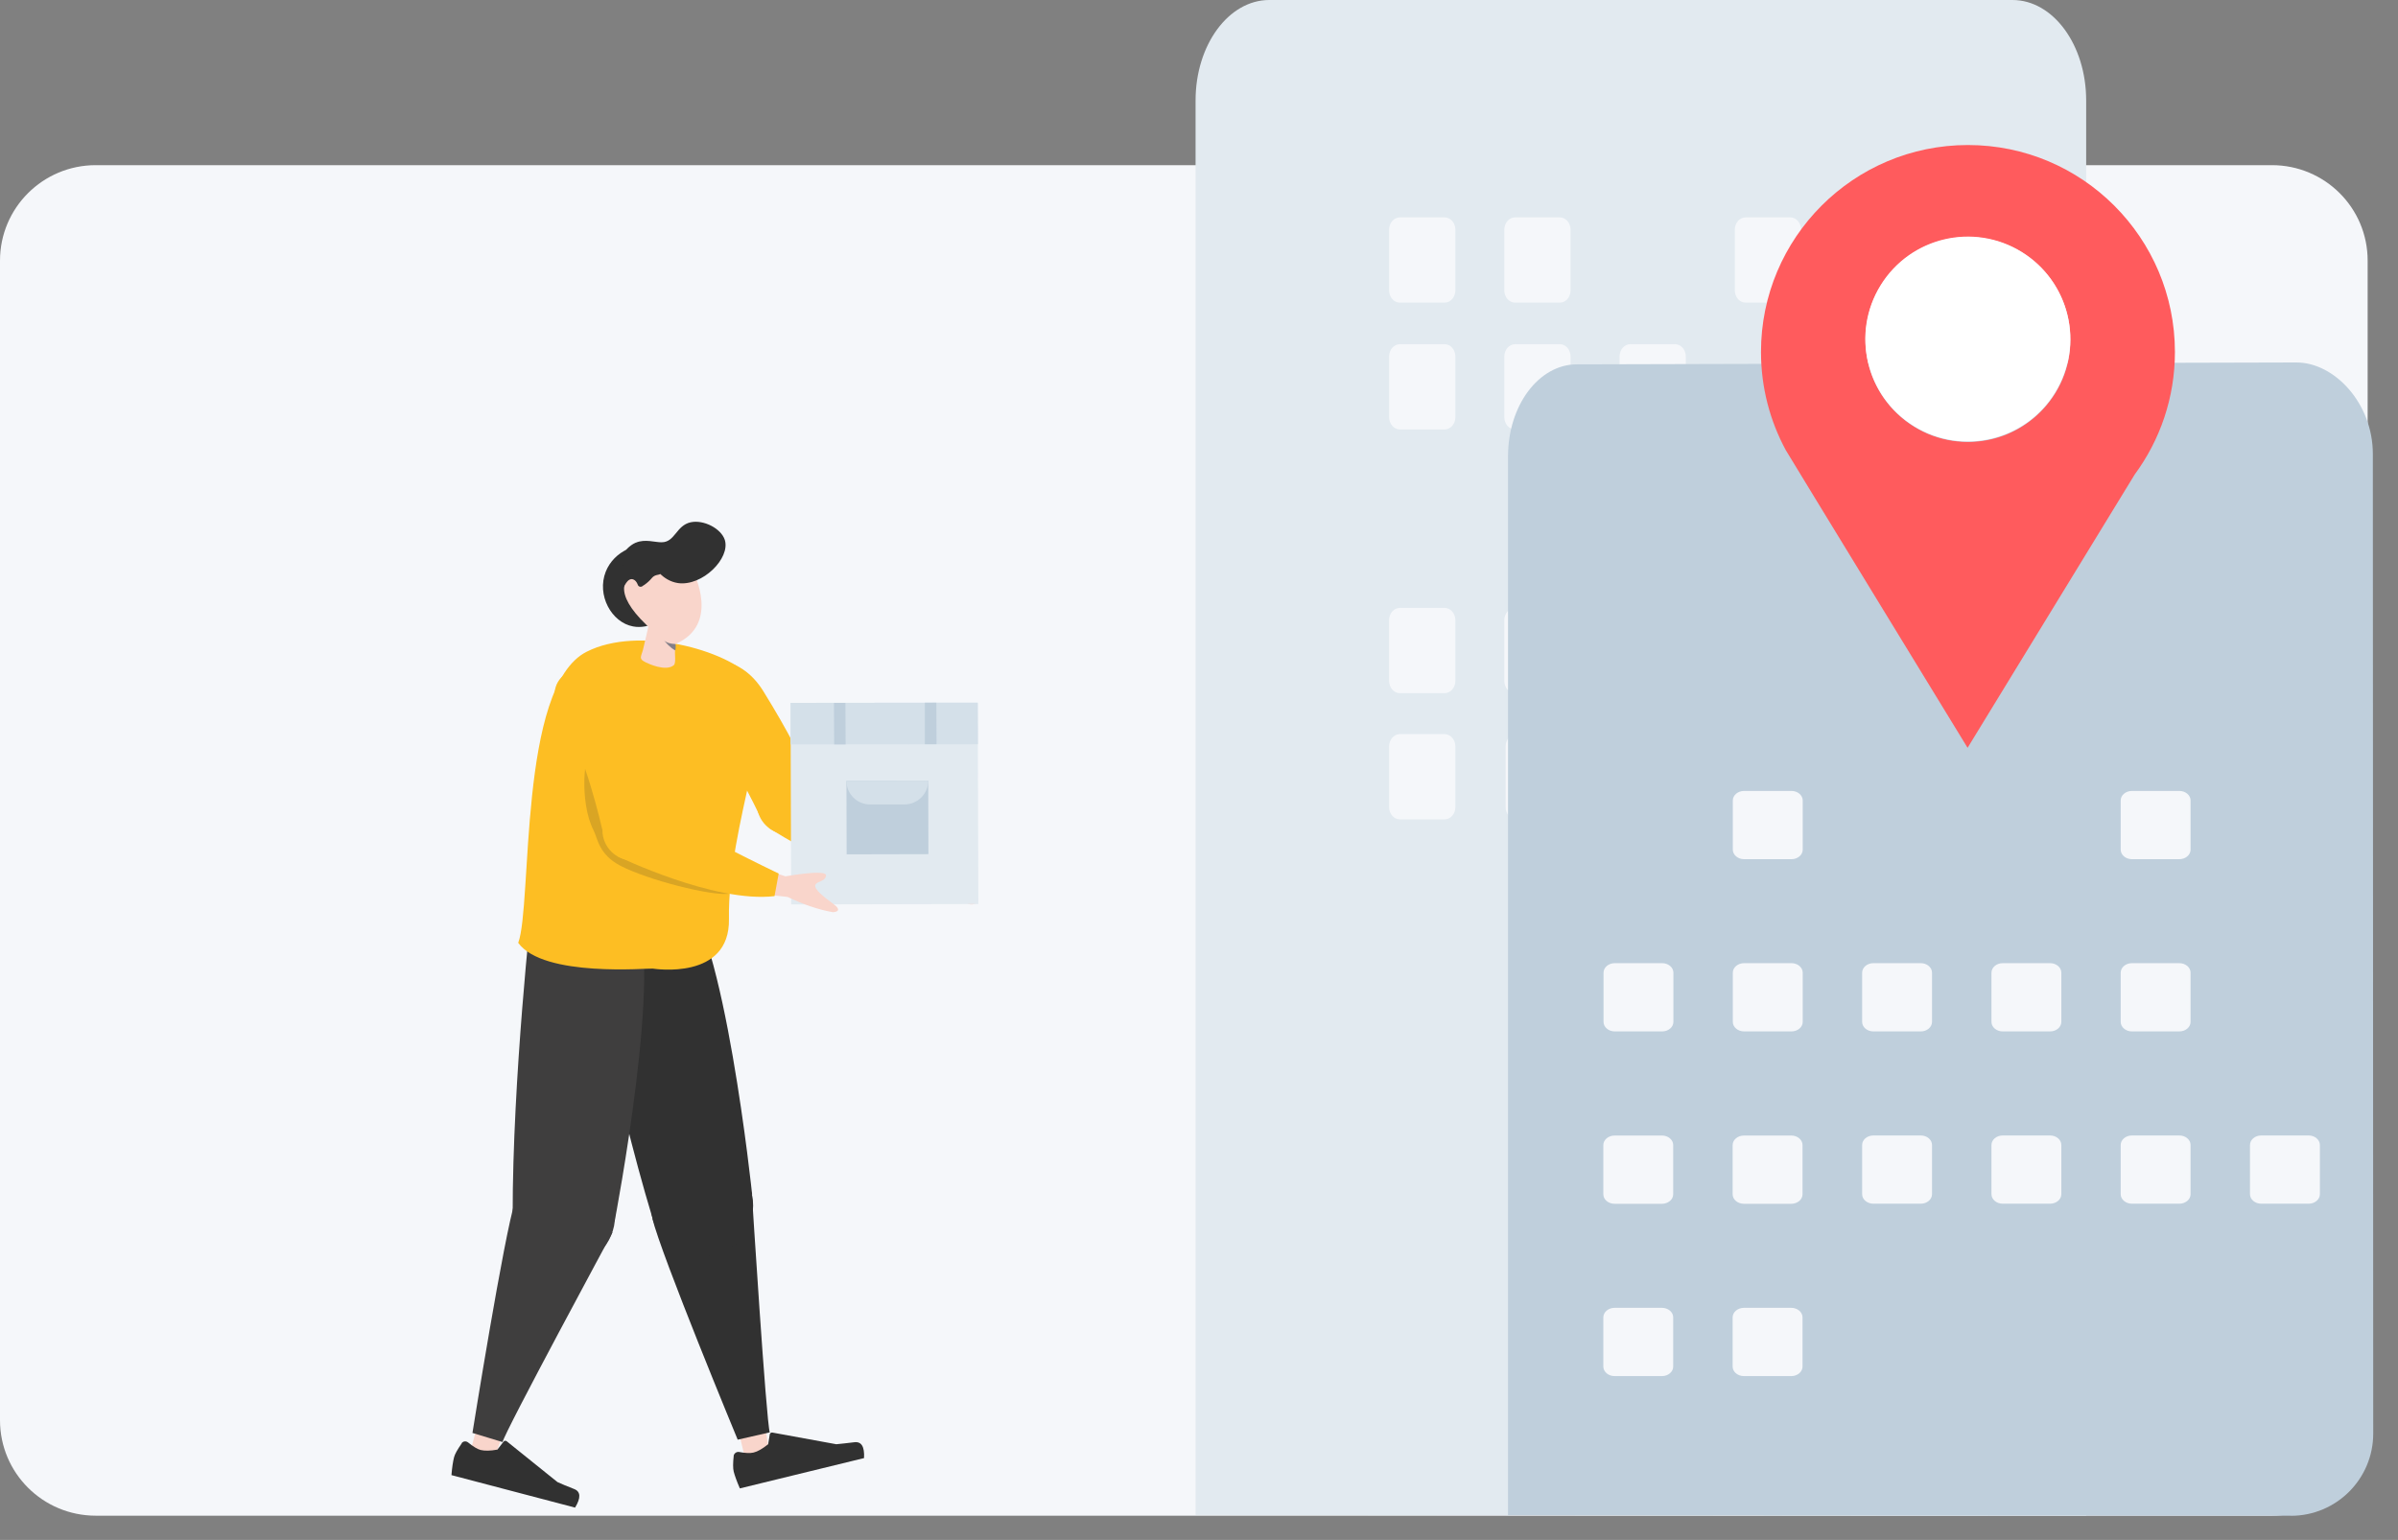 <svg xmlns="http://www.w3.org/2000/svg" width="151" height="97" viewBox="0 0 151 97">
    <rect x="0" y="0" width="151" height="97" fill="#808080" stroke="none"/>
    <g fill="none" fill-rule="evenodd">
        <path fill="#F5F7FA" d="M0 16.418c0-3.322 2.699-6.015 6.03-6.015h137.03c3.33 0 6.029 2.686 6.029 6.015v73.037c0 3.323-2.7 6.016-6.03 6.016H6.03C2.7 95.47 0 92.784 0 89.455V16.418z"/>
        <g>
            <g>
                <path fill="#F9D5CB" d="M2.124 0.017L2.598 3.01 1.264 4.083 0.416 0.503z" transform="translate(28.236 32.694) translate(17.662 56.127)"/>
                <path fill="#313131" d="M.303 2.885c-.05.45-.05.786 0 .986.063.249.187.598.387 1.06.287-.075 2.894-.711 7.82-1.909.038-.723-.162-1.06-.623-.997-.45.05-.823.1-1.123.124l-4.028-.736c-.075-.012-.15.038-.163.113l-.1.623c-.361.287-.66.462-.922.524-.212.05-.512.038-.91-.037-.15-.025-.3.075-.338.224v.025z" transform="translate(28.236 32.694) translate(17.662 56.127)"/>
            </g>
            <g fill="#313131" transform="translate(28.236 32.694) translate(7.988 23.497)">
                <path d="M.374 1.49s2.008 10.863 4.49 19.045l6.274-1.484S9.379 2.201 6.648.005L.374 1.49zM11.126 19.063s.898 14.307 1.122 14.968l-2.02.461s-4.84-11.687-5.376-13.944l6.274-1.485z"/>
                <circle cx="7.982" cy="19.749" r="3.218"/>
            </g>
            <g>
                <path fill="#F9D5CB" d="M3.809 0.453L2.787 3.309 1.115 3.621 2.063 0.066z" transform="translate(28.236 32.694) translate(0 56.127)"/>
                <path fill="#313131" d="M.828 2.112c-.261.374-.424.661-.473.86-.063.25-.125.624-.163 1.123.287.075 2.882.76 7.783 2.046.374-.612.362-1.01-.062-1.173-.424-.162-.773-.312-1.048-.436l-3.193-2.57c-.062-.05-.15-.037-.2.025l-.386.5c-.449.086-.81.086-1.06.024-.2-.05-.462-.212-.786-.474-.125-.1-.3-.087-.399.037 0 .025-.013.025-.013.038z" transform="translate(28.236 32.694) translate(0 56.127)"/>
            </g>
            <g fill="#3F3E3E" transform="translate(28.236 32.694) translate(1.448 24.001)">
                <path d="M3.808.287s-1.222 10.976-1.21 19.532l6.424.4s3.193-16.64 1.21-19.533l-6.424-.4z"/>
                <path d="M8.885 20.929S2.112 33.464 1.962 34.138l-1.896-.574S2.05 21.129 2.76 18.934l6.125 1.995z"/>
                <circle cx="5.829" cy="19.881" r="3.218"/>
            </g>
            <g transform="translate(28.236 32.694) translate(14.224 8.73)">
                <path fill="#F9D5CB" d="M18.734 14.996c-.536-.499-1.073-1.06-.96-1.297.112-.237.636-.112.748-.486.075-.25-.773-.35-2.545-.287L12 11.055l-.936 2.008 4.877 1.172c.973.624 1.87 1.06 2.707 1.31.237.012.623-.05.087-.549z"/>
                <path fill="#FDBE23" d="M8.993 8.673L5.35 9.895S3.13 5.193 1.746 4.257c0 0-2.769-2.644.075-4.004 0 0 2.245-.636 3.792 1.871 1.546 2.507 2.52 4.366 3.38 6.549z"/>
                <path fill="#FDBE23" d="M5.962 10.73s5.675 3.705 9.48 3.73l.436-1.385s-5.813-3.741-7.733-5.55L5.962 10.73z"/>
                <circle cx="7.109" cy="9.209" r="1.908" fill="#FDBE23"/>
            </g>
            <g fill-rule="nonzero">
                <path fill="#E2EAF0" d="M0.141 0.05L0.179 12.747 11.965 12.722 11.928 0.037z" transform="translate(28.236 32.694) translate(21.404 11.529)"/>
                <path fill="#BFCFDC" d="M3.659 4.964L3.671 9.591 8.822 9.579 8.81 4.952z" transform="translate(28.236 32.694) translate(21.404 11.529)"/>
                <path fill="#D4E0E9" d="M8.81 4.952l-5.151.012c0 .823.673 1.484 1.484 1.484h2.182c.824-.012 1.485-.673 1.485-1.496zM.141.05L.141 2.669 11.94 2.657 11.928.037z" transform="translate(28.236 32.694) translate(21.404 11.529)"/>
                <path fill="#BFCFDC" d="M8.598.037L8.598 2.657 9.334 2.657 9.321.037zM2.873.05L2.885 2.669 3.609 2.669 3.596.05z" transform="translate(28.236 32.694) translate(21.404 11.529)"/>
            </g>
            <path fill="#FDBE23" fill-rule="nonzero" d="M4.396 26.695c.898-2.407-.013-16.14 4.303-18.334 3.268-1.66 8.83-.125 10.477 1.696 1.72 1.896-1.61 9.155-1.51 15.142.063 3.879-4.702 3.13-4.801 3.118-.262-.038-6.873.574-8.47-1.622z" transform="translate(28.236 32.694)"/>
            <path fill="#10172A" fill-rule="nonzero" d="M16.058 21.806c-1.185-.823-3.181-2.183-4.528-3.03-.661-.412-2.183-3.106-2.594-3.755-.337-.524-.736 2.769.212 4.602.25.487.312 1.497 1.671 2.208 1.734.91 5.75 1.92 6.848 1.771.05-1.247-.088-1.559-.237-1.534-.487.062-.973.013-1.372-.262z" opacity=".15" transform="translate(28.236 32.694)"/>
            <g transform="translate(28.236 32.694) translate(6.437 9.034)">
                <path fill="#F9D5CB" d="M17.778 15.192c-.587-.437-1.198-.91-1.11-1.173.087-.25.61-.2.673-.586.037-.262-.81-.25-2.557.037l-4.178-1.36-.674 2.109 4.99.549c1.035.498 1.982.81 2.843.96.237 0 .611-.112.013-.536z"/>
                <path fill="#FDBE23" d="M7.076 10.103l-3.83.399S2.1 5.438.953 4.216c0 0-2.12-3.193.948-3.892 0 0 2.32-.137 3.293 2.657.973 2.794 1.509 4.802 1.883 7.122z"/>
                <path fill="#FDBE23" d="M4.22 12.21s6.086 2.957 9.878 2.508l.262-1.422s-6.236-2.981-8.382-4.528L4.22 12.211z"/>
                <circle cx="5.168" cy="10.564" r="1.908" fill="#FDBE23"/>
            </g>
            <g>
                <path fill="#313131" d="M5.014 5.23c.536-1.26.012-2.769-1.085-3.318-1.198-.598-2.732.1-3.255 1.397-.587 1.485.361 3.206 1.72 3.455.986.187 2.146-.411 2.62-1.534z" transform="translate(28.236 32.694) translate(9.235)"/>
                <g fill-rule="nonzero">
                    <path fill="#F9D5CB" d="M1.44 3.867l.124.124-.3 1.285c-.112.574-.386.71.15.96.15.075 1.248.587 1.747.175.162-.125.05-.723.087-.936.025-.087.025-.174.025-.274l-.013-.125C6.13 3.854 4.395.536 4.395.536c-.573-.885-7.184-.723-2.956 3.33z" transform="translate(28.236 32.694) translate(9.235) translate(1.791 2.798)"/>
                    <path fill="#0F2A47" d="M2.562 4.852c.1.125.362.449.698.623.025-.087.025-.174.025-.274l-.012-.125c-.35-.012-.586-.1-.711-.224z" opacity=".5" transform="translate(28.236 32.694) translate(9.235) translate(1.791 2.798)"/>
                </g>
                <path fill="#313131" d="M1.734 2.237c.162-.25.411-.562.823-.749h.012c.574-.25 1.235-.012 1.622-.025.848 0 .91-1.06 1.833-1.26C6.835.03 7.933.59 8.17 1.314c.361 1.16-1.41 2.932-2.944 2.72-.511-.075-.886-.35-1.123-.574-.087.075-.336.025-.523.25-.113.137-.262.286-.474.436-.05.025-.1.062-.15.1-.1.05-.225.012-.262-.1-.075-.2-.175-.287-.25-.324-.012 0-.062-.038-.137-.038-.212 0-.349.237-.411.337-.1.175-.312.536-.312.661-.05-.025-.112-.075-.162-.125-.15-.174-.05-.598-.05-.898.112-.112.25-.237.424-.324-.037-.025-.062-.05-.087-.075-.075-.125-.05-.312.05-.524l-.15-.037.125-.561z" transform="translate(28.236 32.694) translate(9.235)"/>
            </g>
        </g>
        <g fill-rule="nonzero">
            <g>
                <path fill="#E2EAF0" d="M56.08 95.424L0 95.476V6.326C0 2.833 2.076 0 4.641 0H51.44C54 0 56.08 2.83 56.08 6.325v89.099z" transform="translate(74.194) matrix(-1 0 0 1 57.17 0)"/>
                <g fill="#F5F7FA">
                    <path d="M3.49 0H.683C.304 0 0 .347 0 .777v3.818c0 .43.304.777.682.777h2.809c.378 0 .682-.347.682-.777V.777C4.173.347 3.865 0 3.49 0zM3.49 7.95H.683c-.378 0-.682.347-.682.777v3.819c0 .43.304.777.682.777h2.809c.378 0 .682-.347.682-.777V8.727c0-.43-.308-.776-.682-.776zM10.746 0H7.937c-.377 0-.682.347-.682.777v3.818c0 .43.305.777.682.777h2.81c.377 0 .681-.347.681-.777V.777c0-.43-.304-.777-.682-.777zM10.83 7.95H8.02c-.378 0-.682.347-.682.777v3.819c0 .43.304.777.682.777h2.809c.378 0 .682-.347.682-.777V8.727c0-.43-.304-.776-.682-.776zM18.002 0h-2.81c-.377 0-.681.347-.681.777v3.818c0 .43.304.777.682.777h2.809c.377 0 .682-.347.682-.777V.777c0-.43-.305-.777-.682-.777zM18.002 7.99h-2.81c-.377 0-.681.346-.681.776v3.818c0 .43.304.777.682.777h2.809c.377 0 .682-.347.682-.777V8.766c0-.43-.305-.777-.682-.777zM18.002 15.978h-2.81c-.377 0-.681.347-.681.777v3.819c0 .43.304.776.682.776h2.809c.377 0 .682-.346.682-.776v-3.819c0-.43-.305-.777-.682-.777zM25.261 15.976h-2.809c-.378 0-.682.346-.682.777v3.818c0 .43.304.777.682.777h2.809c.378 0 .682-.347.682-.777v-3.818c0-.43-.308-.777-.682-.777z" transform="translate(74.194) matrix(-1 0 0 1 57.17 0) matrix(-1 0 0 1 43.894 38.29)"/>
                </g>
                <g fill="#F5F7FA">
                    <path d="M3.49 7.988H.683c-.378 0-.682.347-.682.777v3.818c0 .43.304.777.682.777h2.809c.378 0 .682-.347.682-.777V8.765c0-.43-.308-.777-.682-.777zM3.49 15.976H.683c-.378 0-.682.346-.682.777v3.818c0 .43.304.777.682.777h2.809c.378 0 .682-.347.682-.777v-3.818c0-.43-.308-.777-.682-.777zM10.746 7.988H7.937c-.377 0-.682.347-.682.777v3.818c0 .43.305.777.682.777h2.81c.377 0 .681-.347.681-.777V8.765c0-.43-.304-.777-.682-.777zM10.746 15.976H7.937c-.377 0-.682.346-.682.777v3.818c0 .43.305.777.682.777h2.81c.377 0 .681-.347.681-.777v-3.818c0-.43-.304-.777-.682-.777zM18.002 0h-2.81c-.377 0-.681.347-.681.777v3.818c0 .43.304.777.682.777h2.809c.377 0 .682-.347.682-.777V.777c0-.43-.305-.777-.682-.777zM18.002 7.988h-2.81c-.377 0-.681.347-.681.777v3.818c0 .43.304.777.682.777h2.809c.377 0 .682-.347.682-.777V8.765c0-.43-.305-.777-.682-.777zM25.261 15.976h-2.809c-.378 0-.682.346-.682.777v3.818c0 .43.304.777.682.777h2.809c.378 0 .682-.347.682-.777v-3.818c0-.43-.308-.777-.682-.777z" transform="translate(74.194) matrix(-1 0 0 1 57.17 0) rotate(180 21.947 17.52)"/>
                </g>
            </g>
            <g>
                <path fill="#BFCFDC" d="M49.295 72.642L0 72.614V5.909C0 2.71 1.938.119 4.33.119L49.647 0c2.39 0 4.81 2.567 4.81 5.764l.024 61.692c.006 2.866-2.317 5.19-5.182 5.191-.002 0-.004 0-.005-.005z" transform="translate(74.194) translate(20.765 22.831)"/>
                <g fill="#F5F7FA">
                    <path d="M20.05 21.706h-2.983c-.391 0-.709.269-.709.6v3.099c0 .33.318.6.71.6h2.982c.391 0 .709-.27.709-.6v-3.099c0-.331-.318-.6-.71-.6zM3.765 10.853H.782c-.39 0-.708.269-.708.6v3.099c0 .33.317.6.708.6h2.983c.391 0 .709-.27.709-.6v-3.099c0-.331-.318-.6-.709-.6zM44.473 21.706H41.49c-.391 0-.709.269-.709.6v3.099c0 .33.318.6.71.6h2.982c.391 0 .709-.27.709-.6v-3.099c0-.331-.318-.6-.71-.6zM36.33 21.706h-2.982c-.391 0-.709.269-.709.6v3.099c0 .33.318.6.709.6h2.982c.392 0 .71-.27.71-.6v-3.099c0-.331-.318-.6-.71-.6zM28.192 21.706H25.21c-.39 0-.708.269-.708.6v3.099c0 .33.317.6.708.6h2.983c.391 0 .709-.27.709-.6v-3.099c0-.331-.318-.6-.709-.6zM36.33 10.853h-2.982c-.391 0-.709.269-.709.6v3.099c0 .33.318.6.709.6h2.982c.392 0 .71-.27.71-.6v-3.099c0-.331-.318-.6-.71-.6zM28.192 10.853H25.21c-.39 0-.708.269-.708.6v3.099c0 .33.317.6.708.6h2.983c.391 0 .709-.27.709-.6v-3.099c0-.331-.318-.6-.709-.6zM36.33.005h-2.982c-.391 0-.709.269-.709.6v3.099c0 .33.318.6.709.6h2.982c.392 0 .71-.27.71-.6V.605c0-.331-.318-.6-.71-.6zM20.05 10.853h-2.983c-.391 0-.709.269-.709.6v3.099c0 .33.318.6.71.6h2.982c.391 0 .709-.27.709-.6v-3.099c0-.331-.318-.6-.71-.6zM11.907 10.853H8.925c-.391 0-.71.269-.71.6v3.099c0 .33.319.6.71.6h2.982c.392 0 .71-.27.71-.6v-3.099c0-.331-.318-.6-.71-.6zM11.896 32.564H8.913c-.391 0-.709.27-.709.6v3.099c0 .331.318.6.71.6h2.982c.391 0 .709-.269.709-.6v-3.099c0-.33-.318-.6-.71-.6zM3.754 32.564H.77c-.391 0-.709.27-.709.6v3.099c0 .331.318.6.709.6h2.983c.39 0 .708-.269.708-.6v-3.099c0-.33-.317-.6-.708-.6zM11.896 21.711H8.913c-.391 0-.709.27-.709.6v3.099c0 .331.318.6.71.6h2.982c.391 0 .709-.269.709-.6V22.31c0-.33-.318-.6-.71-.6zM3.754 21.711H.77c-.391 0-.709.27-.709.6v3.099c0 .331.318.6.709.6h2.983c.39 0 .708-.269.708-.6V22.31c0-.33-.317-.6-.708-.6zM11.907.005H8.925c-.391 0-.71.269-.71.6v3.099c0 .33.319.6.71.6h2.982c.392 0 .71-.27.71-.6V.605c0-.331-.318-.6-.71-.6z" transform="translate(74.194) translate(20.765 22.831) translate(5.94 26.984)"/>
                </g>
            </g>
            <g transform="translate(74.194) translate(36.694 9.135)">
                <path fill="#FF5B5D" d="M13.032 0C5.835 0 0 5.835 0 13.032c0 2.235.565 4.34 1.557 6.179-.013 0 11.452 18.758 11.452 18.758l10.526-17.22c1.59-2.16 2.53-4.827 2.53-7.717C26.06 5.835 20.228 0 13.031 0zm0 18.702c-3.564 0-6.453-2.89-6.453-6.453 0-3.564 2.89-6.454 6.453-6.454 3.564 0 6.453 2.89 6.453 6.454 0 3.563-2.889 6.453-6.453 6.453z"/>
                <circle cx="13.023" cy="12.222" r="6.453" fill="#FFF" transform="rotate(-58.286 13.023 12.222)"/>
            </g>
        </g>
    </g>
</svg>
